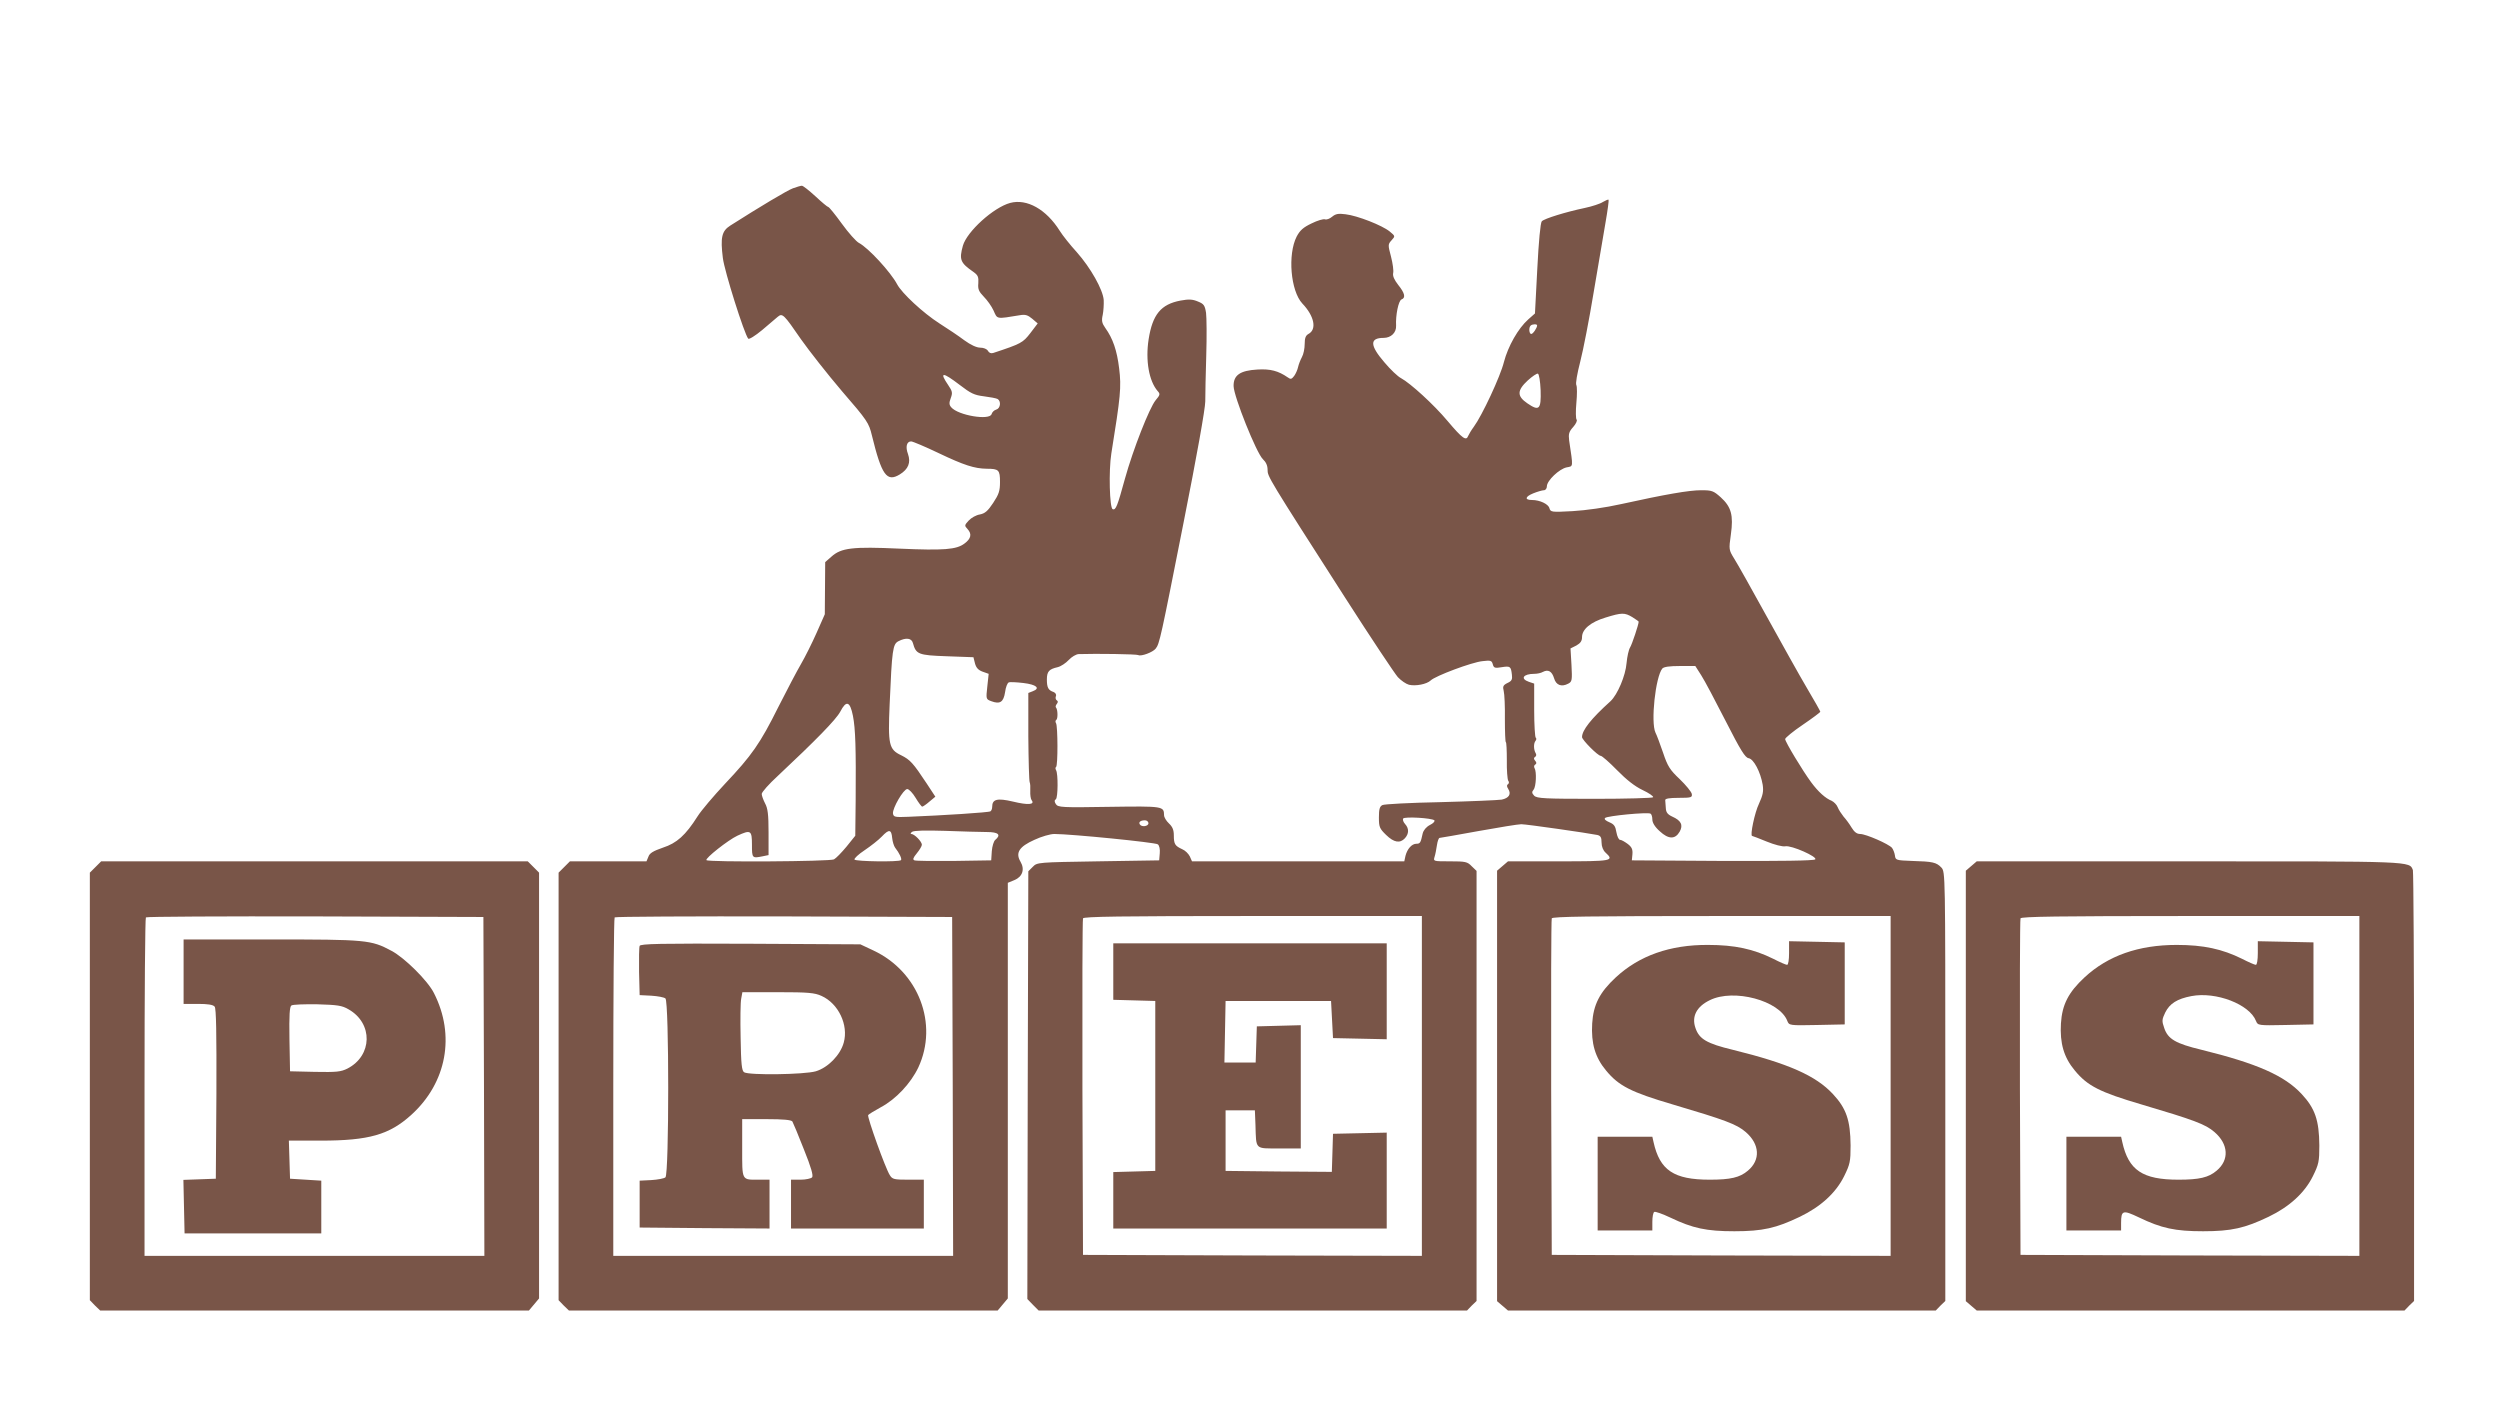 <?xml version="1.0" standalone="no"?>
<!DOCTYPE svg PUBLIC "-//W3C//DTD SVG 20010904//EN"
 "http://www.w3.org/TR/2001/REC-SVG-20010904/DTD/svg10.dtd">
<svg version="1.0" xmlns="http://www.w3.org/2000/svg"
 width="1280pt" height="718pt" viewBox="0 0 1280 718"
 preserveAspectRatio="xMidYMid meet">
<g transform="translate(0,718) scale(0.1,-0.1)"
fill="#795548" stroke="none">
<path d="M4060 6216 c-30 -11 -170 -95 -321 -191 -44 -28 -51 -61 -38 -166 8
-67 110 -390 130 -413 4 -5 36 15 71 44 35 30 71 60 80 68 24 20 31 13 119
-115 41 -58 135 -178 210 -266 130 -150 138 -163 153 -226 50 -204 76 -241
143 -200 44 27 57 61 42 104 -14 37 -7 65 16 65 8 0 72 -27 141 -60 130 -62
183 -79 246 -80 62 0 68 -6 68 -68 0 -46 -6 -63 -35 -107 -27 -41 -42 -54 -68
-59 -19 -3 -44 -17 -57 -31 -22 -24 -23 -26 -6 -44 23 -25 18 -49 -16 -74 -41
-31 -105 -36 -333 -26 -240 11 -298 4 -348 -41 l-32 -28 -1 -134 -1 -133 -42
-95 c-23 -52 -59 -124 -80 -160 -21 -36 -73 -135 -116 -220 -93 -187 -136
-248 -273 -393 -58 -62 -121 -136 -140 -166 -62 -98 -107 -138 -178 -161 -49
-17 -68 -28 -74 -46 l-10 -24 -196 0 -196 0 -29 -29 -29 -29 0 -1095 0 -1094
26 -27 27 -26 1097 0 1098 0 26 31 26 31 0 1064 0 1064 34 14 c41 17 54 55 31
94 -27 46 -7 77 71 112 36 17 82 30 102 30 84 0 518 -43 530 -53 8 -6 12 -25
10 -46 l-3 -36 -312 -5 c-309 -5 -313 -5 -335 -28 l-23 -23 -3 -1095 -2 -1095
29 -30 29 -29 1097 0 1096 0 24 25 25 24 0 1101 0 1101 -25 24 c-22 23 -32 25
-111 25 -85 0 -86 0 -79 23 4 12 9 39 12 59 3 21 9 38 14 38 4 0 94 16 199 35
105 19 204 35 219 35 27 0 339 -45 389 -55 17 -4 22 -12 22 -39 0 -20 8 -40
20 -51 47 -43 35 -45 -239 -45 l-260 0 -28 -24 -28 -24 0 -1102 0 -1102 28
-24 28 -24 1095 0 1095 0 24 25 25 24 0 1099 c0 1089 0 1098 -20 1120 -26 27
-44 31 -150 34 -82 3 -85 4 -88 28 -2 14 -9 31 -15 39 -17 20 -134 71 -163 71
-17 0 -30 10 -44 33 -10 17 -29 43 -41 56 -11 14 -25 35 -30 48 -5 13 -19 27
-31 33 -31 12 -69 46 -105 95 -43 58 -133 207 -133 221 0 6 41 40 90 73 50 34
90 64 90 67 0 3 -31 58 -69 122 -38 64 -130 230 -206 367 -76 138 -150 270
-166 295 -27 44 -28 46 -17 123 14 99 2 142 -52 191 -37 33 -45 36 -100 36
-62 0 -183 -21 -410 -71 -80 -18 -180 -32 -248 -36 -109 -6 -113 -5 -119 15
-5 21 -49 42 -89 42 -39 0 -36 17 6 34 22 9 47 16 55 16 8 0 15 9 15 20 0 29
63 89 101 97 35 7 34 -4 13 138 -4 33 -1 45 21 69 14 16 22 33 17 38 -4 4 -5
43 -1 85 4 42 4 83 0 91 -5 8 4 59 20 121 15 58 46 217 68 351 23 135 50 296
61 359 11 63 18 116 16 118 -2 3 -15 -3 -29 -11 -13 -9 -56 -23 -94 -31 -95
-20 -206 -54 -219 -68 -7 -7 -16 -104 -23 -242 l-12 -230 -34 -30 c-52 -46
-104 -138 -125 -219 -18 -73 -112 -274 -154 -331 -12 -16 -25 -38 -29 -47 -10
-27 -29 -14 -105 76 -72 86 -191 194 -239 220 -16 8 -54 44 -85 81 -75 87 -76
125 -4 125 38 0 66 27 64 63 -3 52 12 128 28 134 22 8 17 32 -17 74 -21 27
-29 46 -26 61 3 11 -2 49 -11 84 -16 60 -16 63 3 84 19 21 19 21 -10 45 -38
31 -165 81 -226 88 -37 5 -51 2 -69 -13 -12 -10 -28 -16 -36 -13 -8 3 -39 -6
-69 -21 -42 -20 -59 -35 -76 -67 -47 -92 -31 -279 29 -343 62 -65 75 -133 31
-156 -14 -8 -19 -21 -19 -51 0 -23 -6 -53 -14 -67 -8 -15 -17 -38 -20 -52 -3
-14 -12 -34 -20 -45 -13 -17 -18 -18 -33 -7 -48 33 -88 44 -155 40 -89 -5
-123 -29 -122 -85 1 -53 117 -343 150 -374 16 -15 24 -33 24 -54 0 -35 0 -36
397 -655 132 -206 254 -389 270 -407 17 -18 42 -35 57 -39 35 -8 91 3 111 22
23 23 212 94 266 99 41 5 47 3 52 -16 5 -19 11 -21 46 -15 44 7 47 4 52 -39 3
-24 -1 -32 -23 -42 -22 -11 -25 -18 -19 -41 4 -15 7 -80 6 -144 0 -65 2 -118
5 -118 3 0 5 -42 5 -92 -1 -51 3 -98 7 -105 5 -6 5 -14 -1 -18 -7 -4 -7 -12 1
-24 17 -27 4 -47 -33 -55 -19 -3 -160 -9 -314 -13 -154 -3 -288 -10 -297 -15
-14 -7 -18 -21 -18 -63 0 -49 3 -57 37 -90 40 -39 71 -44 96 -17 21 23 22 50
1 73 -9 10 -13 22 -10 28 7 11 146 3 160 -9 4 -5 -6 -16 -23 -24 -19 -10 -33
-27 -37 -44 -10 -47 -13 -52 -32 -52 -24 0 -47 -27 -56 -62 l-6 -28 -544 0
-543 0 -11 25 c-7 14 -24 31 -39 37 -37 17 -43 26 -43 71 0 28 -7 44 -25 61
-14 13 -25 32 -25 42 -1 46 -2 47 -280 43 -243 -4 -263 -3 -274 14 -8 12 -8
20 0 25 11 8 12 131 1 149 -4 6 -4 14 0 16 10 6 9 209 0 224 -4 6 -4 14 1 17
9 5 8 53 -1 63 -4 3 -2 12 4 19 6 8 7 14 0 18 -6 4 -8 13 -5 21 4 9 -2 18 -12
22 -27 9 -34 23 -34 64 0 41 11 53 55 63 17 4 42 21 57 37 15 16 37 29 50 30
93 3 298 0 306 -5 14 -8 74 14 89 33 20 25 26 54 143 646 67 337 111 583 111
620 0 33 2 139 5 235 3 96 2 194 -1 218 -6 38 -11 46 -41 58 -28 12 -47 13
-90 5 -100 -19 -143 -71 -163 -198 -17 -109 2 -214 46 -265 14 -15 13 -20 -10
-47 -32 -39 -116 -253 -157 -401 -39 -142 -47 -163 -63 -157 -16 5 -21 197 -7
285 47 292 52 339 40 436 -11 91 -32 153 -71 207 -17 24 -20 37 -13 67 4 20 6
54 5 76 -4 53 -67 165 -138 245 -33 36 -72 85 -87 109 -69 110 -168 166 -254
143 -85 -23 -221 -146 -242 -219 -20 -72 -13 -88 55 -135 22 -16 26 -25 24
-57 -3 -31 3 -43 28 -69 17 -17 40 -49 50 -71 20 -45 12 -44 134 -24 29 5 41
1 64 -18 l28 -24 -38 -50 c-38 -49 -47 -54 -189 -101 -12 -4 -22 0 -28 11 -5
9 -22 16 -39 16 -19 0 -49 14 -82 38 -29 22 -86 60 -127 86 -83 53 -193 155
-217 201 -33 62 -147 186 -195 211 -14 7 -54 52 -88 99 -34 47 -65 85 -69 85
-4 0 -34 25 -66 55 -33 30 -64 55 -70 54 -5 0 -26 -6 -45 -13z m3810 -702 c0
-13 -21 -44 -30 -44 -11 0 -14 33 -3 43 8 8 33 9 33 1z m18 -332 c3 -98 -7
-109 -68 -67 -54 37 -53 66 2 117 23 21 47 37 52 35 6 -2 12 -39 14 -85z
m-2974 27 c56 -43 74 -52 123 -58 32 -4 64 -10 71 -14 19 -12 14 -48 -7 -54
-11 -3 -21 -13 -24 -23 -9 -34 -172 -7 -207 35 -11 13 -11 23 -2 47 10 27 8
35 -13 66 -47 69 -30 69 59 1z m3444 -1189 c17 -11 32 -21 32 -23 0 -14 -34
-116 -44 -132 -7 -11 -15 -47 -18 -80 -5 -64 -46 -161 -82 -195 -100 -90 -146
-149 -146 -184 0 -14 81 -96 96 -96 6 0 44 -33 83 -73 48 -49 91 -83 131 -102
32 -15 57 -32 54 -37 -3 -4 -137 -8 -299 -8 -256 0 -296 2 -310 16 -12 13 -13
19 -3 31 13 16 16 92 5 110 -4 6 -3 15 3 18 8 5 8 11 0 20 -8 9 -8 15 0 20 6
3 7 12 3 18 -11 18 -12 51 -1 64 5 6 5 13 1 16 -4 3 -8 66 -8 141 l0 136 -27
9 c-46 16 -29 41 28 41 14 0 34 4 44 10 27 14 46 3 57 -33 10 -35 38 -46 73
-27 19 10 20 18 16 95 l-5 85 30 15 c21 12 29 23 29 43 0 40 44 77 120 100 84
26 98 26 138 2z m-3684 -132 c16 -58 27 -63 173 -68 l137 -5 8 -32 c6 -22 17
-34 39 -42 l31 -11 -7 -65 c-7 -64 -7 -65 20 -75 45 -17 63 -5 71 46 3 25 12
48 19 50 6 3 40 1 75 -3 67 -8 88 -27 48 -42 l-23 -9 0 -223 c1 -124 4 -229 7
-234 3 -6 4 -26 3 -45 -1 -19 2 -41 7 -47 18 -23 -18 -26 -96 -7 -81 19 -106
12 -106 -27 0 -10 -4 -20 -9 -23 -8 -6 -246 -21 -421 -28 -69 -3 -75 -1 -78
17 -3 27 54 125 73 125 9 0 28 -20 43 -45 15 -25 30 -45 34 -45 3 0 20 11 37
26 l30 25 -44 67 c-70 106 -85 122 -131 145 -63 30 -68 54 -59 261 12 281 16
308 45 323 39 20 67 16 74 -9z m4036 -165 c17 -26 73 -132 125 -234 77 -151
100 -188 118 -191 26 -4 61 -71 72 -136 5 -34 1 -53 -19 -97 -22 -45 -47 -165
-35 -165 2 0 36 -13 75 -29 39 -16 81 -27 95 -24 31 6 166 -54 153 -67 -7 -7
-182 -9 -475 -8 l-464 3 3 31 c2 25 -3 37 -24 53 -15 11 -32 21 -39 21 -7 0
-15 17 -19 39 -5 31 -12 41 -36 51 -19 8 -28 16 -22 22 11 11 219 31 233 22 5
-3 9 -16 9 -30 0 -16 13 -38 38 -60 45 -42 79 -42 102 -2 19 34 7 57 -38 77
-24 11 -32 22 -33 43 -1 15 -2 34 -3 41 -1 8 19 12 69 12 64 0 70 2 67 20 -2
11 -30 45 -62 76 -50 47 -62 66 -85 135 -15 43 -32 90 -39 103 -25 53 0 285
35 328 8 9 37 13 90 13 l79 0 30 -47z m-4343 -208 c13 -66 16 -167 14 -432
l-2 -182 -45 -56 c-25 -30 -53 -59 -64 -65 -20 -11 -642 -15 -653 -4 -8 9 111
103 158 125 69 32 75 28 75 -46 0 -70 1 -70 56 -59 l29 6 0 116 c0 92 -4 124
-18 149 -9 18 -17 39 -17 48 0 9 37 51 83 93 194 182 297 287 319 328 31 60
50 54 65 -21z m1513 -550 c0 -16 -35 -21 -44 -6 -8 12 4 21 26 21 10 0 18 -7
18 -15z m-1312 -76 c2 -19 9 -41 15 -49 22 -28 36 -58 30 -64 -10 -10 -231 -7
-238 3 -3 5 20 27 52 48 31 21 71 52 88 70 37 39 49 37 53 -8z m485 31 c59 0
74 -14 43 -40 -8 -6 -16 -33 -18 -58 l-3 -47 -190 -3 c-104 -1 -196 0 -203 3
-10 4 -7 13 12 36 14 17 26 37 26 44 0 16 -38 55 -54 55 -6 0 -4 5 4 11 10 7
68 8 170 5 85 -3 181 -6 213 -6z m-175 -1302 l2 -868 -870 0 -870 0 0 863 c0
475 3 867 7 870 3 4 394 6 867 5 l861 -3 3 -867z m2402 2 l0 -870 -867 2 -868
3 -3 855 c-1 470 0 861 3 868 3 9 187 12 870 12 l865 0 0 -870z m2400 0 l0
-870 -867 2 -868 3 -3 855 c-1 470 0 861 3 868 3 9 187 12 870 12 l865 0 0
-870z"/>
<path d="M3275 2337 c-3 -7 -4 -67 -3 -133 l3 -119 60 -3 c32 -2 65 -8 72 -14
19 -15 19 -901 0 -916 -7 -6 -40 -12 -72 -14 l-60 -3 0 -120 0 -120 333 -3
332 -2 0 125 0 125 -54 0 c-90 0 -86 -8 -86 161 l0 149 124 0 c88 0 127 -4
133 -12 4 -7 31 -71 59 -143 37 -92 49 -134 42 -143 -6 -6 -32 -12 -59 -12
l-49 0 0 -125 0 -125 340 0 340 0 0 125 0 125 -80 0 c-72 0 -81 2 -94 23 -22
33 -117 298 -111 308 3 4 32 22 65 40 77 41 153 122 192 204 103 222 2 489
-229 598 l-68 32 -563 3 c-464 2 -563 0 -567 -11z m931 -256 c87 -39 139 -149
114 -239 -17 -63 -80 -128 -143 -147 -58 -17 -342 -21 -367 -5 -12 7 -16 41
-18 177 -2 92 -1 182 3 200 l6 33 182 0 c155 0 188 -3 223 -19z"/>
<path d="M5700 2205 l0 -144 108 -3 107 -3 0 -435 0 -435 -107 -3 -108 -3 0
-144 0 -145 700 0 700 0 0 245 0 246 -137 -3 -138 -3 -3 -98 -3 -97 -272 2
-272 3 0 155 0 155 75 0 75 0 3 -75 c4 -128 -5 -120 122 -120 l110 0 0 315 0
316 -112 -3 -113 -3 -3 -92 -3 -93 -80 0 -80 0 3 158 3 157 270 0 270 0 5 -95
5 -95 138 -3 137 -3 0 246 0 245 -700 0 -700 0 0 -145z"/>
<path d="M9160 2300 c0 -34 -4 -60 -10 -60 -6 0 -38 14 -71 31 -101 50 -197
71 -334 71 -195 1 -352 -55 -472 -166 -83 -77 -115 -140 -121 -236 -6 -102 15
-174 71 -241 65 -79 128 -111 342 -174 267 -79 327 -101 373 -141 72 -62 77
-143 11 -198 -41 -35 -89 -46 -195 -46 -184 0 -256 48 -288 193 l-6 27 -140 0
-140 0 0 -240 0 -240 140 0 140 0 0 44 c0 25 4 48 10 51 5 3 42 -10 82 -29
115 -55 185 -70 328 -70 145 0 214 16 335 74 108 52 185 123 227 208 30 61 33
75 33 157 -1 129 -22 190 -90 263 -88 95 -229 157 -513 227 -133 32 -172 55
-191 111 -21 59 5 110 73 143 123 61 357 -2 397 -106 9 -23 10 -24 151 -21
l143 3 0 210 0 210 -142 3 -143 3 0 -61z"/>
<path d="M489 2741 l-29 -29 0 -1095 0 -1094 26 -27 27 -26 1097 0 1098 0 26
31 26 31 0 1090 0 1090 -29 29 -29 29 -1092 0 -1092 0 -29 -29z m1989 -1123
l2 -868 -870 0 -870 0 0 863 c0 475 3 867 7 870 3 4 394 6 867 5 l861 -3 3
-867z"/>
<path d="M940 2205 l0 -165 74 0 c50 0 77 -4 85 -14 8 -9 10 -135 9 -447 l-3
-434 -83 -3 -83 -3 3 -137 3 -137 350 0 350 0 0 135 0 135 -80 5 -80 5 -3 98
-3 97 163 0 c247 0 352 30 465 133 180 164 225 406 115 622 -31 63 -151 182
-218 217 -104 56 -129 58 -616 58 l-448 0 0 -165z m845 -193 c126 -72 122
-237 -6 -303 -34 -17 -56 -19 -167 -17 l-127 3 -3 164 c-2 125 1 167 10 173 7
5 67 7 133 6 103 -3 126 -6 160 -26z"/>
<path d="M10093 2746 l-28 -24 0 -1102 0 -1102 28 -24 28 -24 1095 0 1095 0
24 25 25 24 0 1095 c0 602 -3 1102 -6 1111 -18 46 6 45 -1148 45 l-1085 0 -28
-24z m1987 -1126 l0 -870 -867 2 -868 3 -3 855 c-1 470 0 861 3 868 3 9 187
12 870 12 l865 0 0 -870z"/>
<path d="M11560 2300 c0 -34 -4 -60 -10 -60 -6 0 -38 14 -71 31 -101 50 -197
71 -334 71 -196 0 -352 -55 -472 -166 -83 -77 -115 -140 -121 -236 -6 -102 15
-174 71 -241 65 -79 128 -111 342 -174 267 -79 327 -101 373 -141 72 -62 77
-143 11 -198 -41 -35 -89 -46 -195 -46 -184 0 -256 48 -288 193 l-6 27 -140 0
-140 0 0 -240 0 -240 140 0 140 0 0 38 c0 66 9 68 91 29 116 -56 186 -71 329
-71 145 0 214 16 335 74 108 52 185 123 227 208 30 61 33 75 33 157 -1 129
-22 190 -90 263 -88 95 -229 157 -513 227 -133 32 -172 55 -191 111 -13 37
-12 44 5 80 23 46 61 70 134 84 126 24 298 -42 331 -128 9 -22 11 -23 151 -20
l143 3 0 210 0 210 -142 3 -143 3 0 -61z"/>
</g>
</svg>
